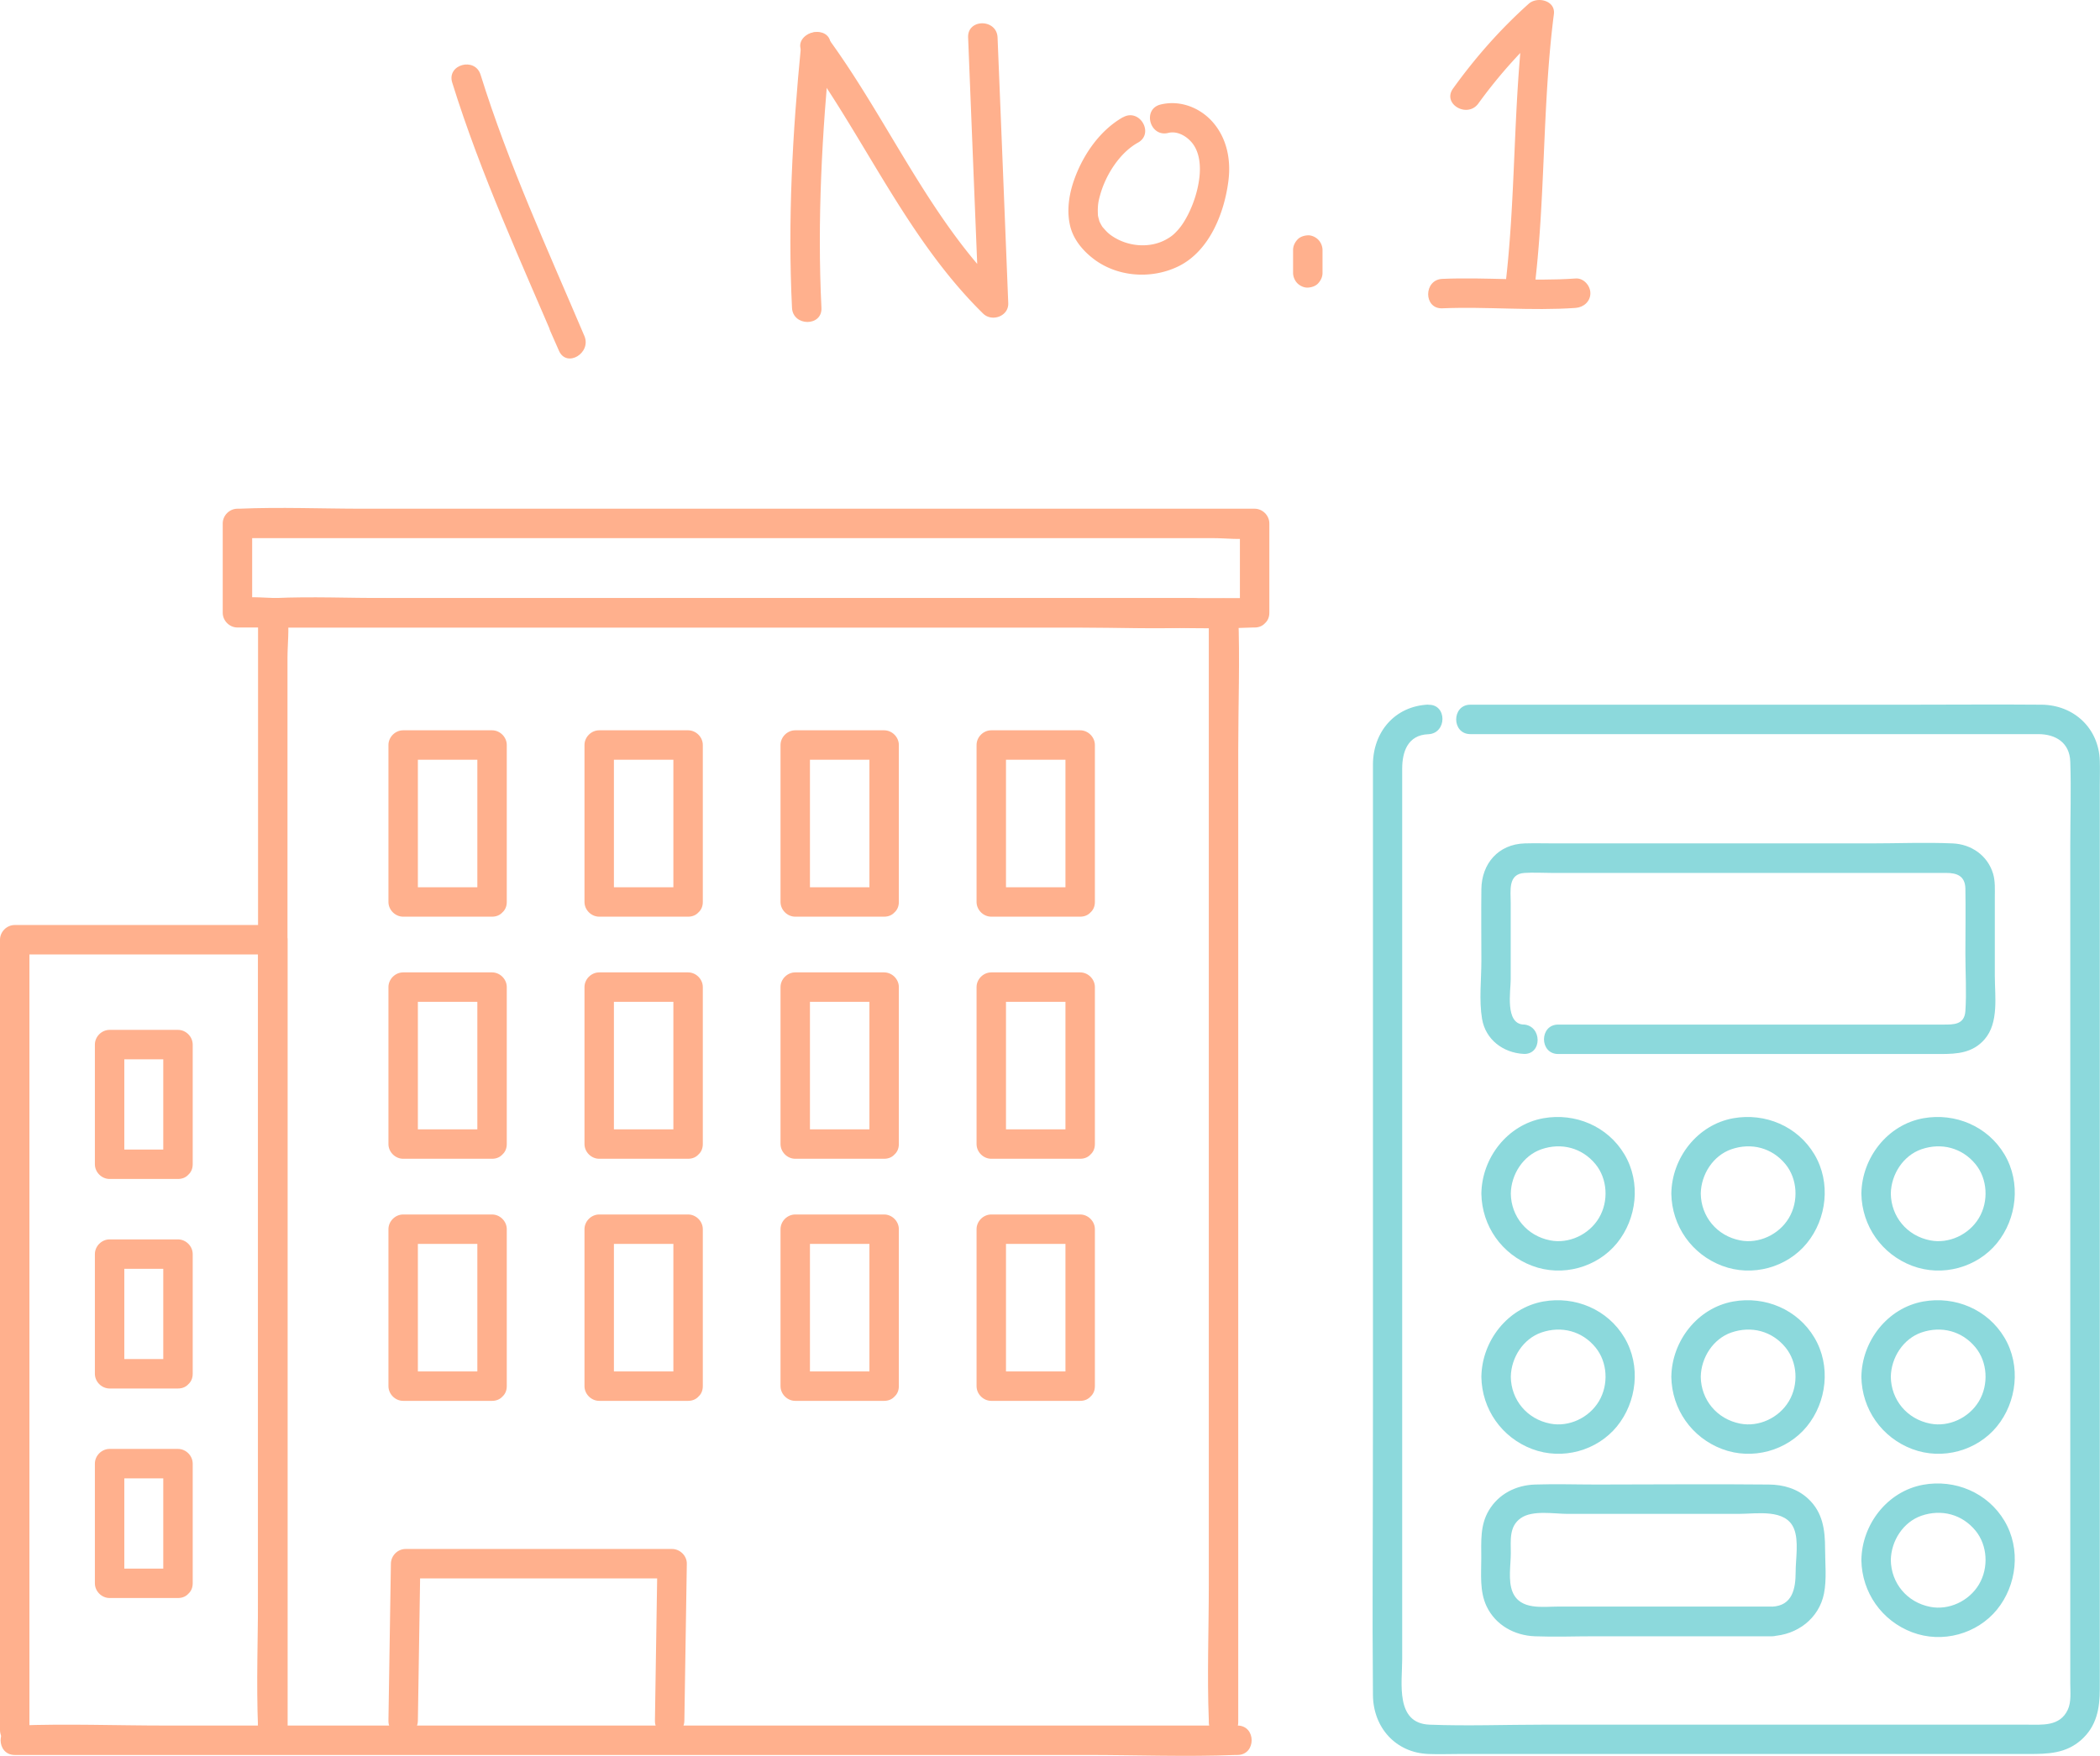<svg id="_レイヤー_2" xmlns="http://www.w3.org/2000/svg" viewBox="0 0 214.03 179"><defs><style>.cls-1{fill:#8cd9dc}.cls-2{fill:#ffb08d}</style></defs><g id="_選ばれる理由"><path class="cls-1" d="M145.59 71.83c-3.43.14-5.65 2.79-5.66 6.11v65.47c0 15.38-.08 19.6 0 29.4.03 3.29 2.31 5.88 5.67 6 1.04.04 2.08 0 3.12 0h58.02c1.95 0 3.79-.03 5.38-1.44s1.89-3.25 1.89-5.19V80.06c0-.83.03-1.67 0-2.5-.1-3.32-2.64-5.69-5.93-5.72-4.52-.04-9.05 0-13.58 0h-44.64c-1.93 0-1.93 3 0 3h57.88c1.76 0 3.2.86 3.26 2.81.1 2.85 0 5.73 0 8.59v85.38c0 .86.12 1.89-.26 2.69-.81 1.71-2.59 1.51-4.14 1.51h-49.33c-3.85 0-7.73.15-11.58 0-3.51-.14-2.78-4.27-2.78-6.69V78.37c0-1.72.56-3.44 2.66-3.52 1.92-.08 1.93-3.08 0-3Z"/><path class="cls-1" d="M153.98 121.69c.03-1.98 1.27-3.89 3.12-4.53 2.04-.7 4.15-.15 5.52 1.53 1.21 1.48 1.36 3.77.34 5.48s-3.08 2.65-4.96 2.28c-2.38-.46-3.99-2.43-4.02-4.77-.03-1.93-3.03-1.93-3 0 .05 3.3 2.08 6.19 5.17 7.36s6.63.17 8.65-2.31 2.47-6.18.76-9.05-5.02-4.26-8.27-3.68c-3.66.66-6.26 4.04-6.31 7.68-.03 1.93 2.97 1.93 3 0ZM173.34 121.69c.03-1.98 1.27-3.89 3.12-4.53 2.04-.7 4.15-.15 5.52 1.53 1.21 1.48 1.36 3.77.34 5.48s-3.08 2.65-4.96 2.28c-2.38-.46-3.99-2.43-4.02-4.77-.03-1.93-3.03-1.93-3 0 .05 3.3 2.08 6.19 5.17 7.36s6.63.17 8.65-2.31 2.47-6.18.76-9.05-5.02-4.26-8.27-3.68c-3.66.66-6.26 4.04-6.31 7.68-.03 1.93 2.97 1.93 3 0ZM192.71 121.69c.03-1.98 1.27-3.89 3.12-4.53 2.04-.7 4.15-.15 5.52 1.53 1.21 1.48 1.36 3.77.34 5.48s-3.08 2.65-4.96 2.28c-2.38-.46-3.99-2.43-4.02-4.77-.03-1.93-3.03-1.93-3 0 .05 3.3 2.08 6.19 5.17 7.36s6.63.17 8.65-2.31 2.47-6.18.76-9.05-5.02-4.26-8.27-3.68c-3.66.66-6.26 4.04-6.31 7.68-.03 1.93 2.97 1.93 3 0ZM153.98 140.37c.03-1.98 1.27-3.89 3.12-4.53 2.04-.7 4.15-.15 5.52 1.53 1.21 1.48 1.36 3.77.34 5.48s-3.08 2.65-4.96 2.28c-2.38-.46-3.99-2.43-4.02-4.77-.03-1.93-3.03-1.93-3 0 .05 3.3 2.08 6.19 5.17 7.36s6.63.17 8.65-2.31 2.47-6.18.76-9.05-5.02-4.26-8.27-3.68c-3.66.66-6.26 4.04-6.31 7.68-.03 1.93 2.97 1.93 3 0ZM173.34 140.37c.03-1.98 1.27-3.89 3.12-4.53 2.04-.7 4.15-.15 5.52 1.53 1.21 1.48 1.36 3.77.34 5.48s-3.08 2.65-4.96 2.28c-2.38-.46-3.99-2.43-4.02-4.77-.03-1.93-3.03-1.93-3 0 .05 3.3 2.08 6.19 5.17 7.36s6.63.17 8.65-2.31 2.47-6.18.76-9.05-5.02-4.26-8.27-3.68c-3.66.66-6.26 4.04-6.31 7.68-.03 1.93 2.97 1.93 3 0ZM192.71 140.37c.03-1.98 1.27-3.89 3.12-4.53 2.04-.7 4.15-.15 5.52 1.53 1.21 1.48 1.36 3.77.34 5.48s-3.08 2.65-4.96 2.28c-2.38-.46-3.99-2.43-4.02-4.77-.03-1.93-3.03-1.93-3 0 .05 3.3 2.08 6.19 5.17 7.36s6.63.17 8.65-2.31 2.47-6.18.76-9.05-5.02-4.26-8.27-3.68c-3.66.66-6.26 4.04-6.31 7.68-.03 1.93 2.97 1.93 3 0ZM192.71 159.05c.03-1.98 1.27-3.89 3.12-4.53 2.04-.7 4.15-.15 5.52 1.53 1.21 1.48 1.36 3.77.34 5.48s-3.08 2.65-4.96 2.28c-2.38-.46-3.99-2.43-4.02-4.77-.03-1.93-3.03-1.93-3 0 .05 3.3 2.08 6.19 5.17 7.36s6.63.17 8.65-2.31 2.47-6.18.76-9.05-5.02-4.26-8.27-3.68c-3.66.66-6.26 4.04-6.31 7.68-.03 1.93 2.97 1.93 3 0ZM180.61 163.78h-21.73c-1.65 0-3.96.4-4.73-1.51-.46-1.13-.17-2.78-.17-3.95 0-1.29-.19-2.7 1.01-3.55s3.41-.44 4.72-.44h17.56c1.77 0 4.73-.55 5.57 1.51.51 1.25.17 3.1.17 4.41 0 1.68-.31 3.45-2.41 3.54-1.92.08-1.93 3.08 0 3 2.55-.11 4.79-1.78 5.3-4.34.29-1.47.11-3.09.11-4.58 0-1.89-.23-3.68-1.7-5.06-1.11-1.05-2.54-1.46-4.04-1.47-5.85-.06-11.69 0-17.54 0-2.09 0-4.18-.07-6.27 0-1.93.06-3.71.94-4.72 2.64-.9 1.51-.77 3.17-.77 4.85s-.18 3.39.54 4.92c.91 1.92 2.84 2.98 4.92 3.06s4.06 0 6.08 0h18.09c1.93 0 1.93-3 0-3ZM155.27 104.45c-1.9-.11-1.3-3.39-1.3-4.63v-7.79c0-1.22-.3-2.93 1.4-3.04.93-.06 1.89 0 2.82 0h40.17c1.08 0 1.92.3 1.95 1.59.04 2.21 0 4.43 0 6.64 0 1.94.13 3.93 0 5.86-.1 1.41-1.23 1.37-2.27 1.37h-39.23c-1.93 0-1.93 3 0 3h39.01c1.66 0 3.24-.11 4.44-1.49 1.48-1.69 1.05-4.4 1.05-6.48v-8.03c0-.78.05-1.6-.17-2.36-.55-1.87-2.22-3.03-4.13-3.11-2.8-.12-5.63 0-8.43 0h-31.97c-1.07 0-2.15-.03-3.21 0-2.69.08-4.39 2.06-4.42 4.67-.03 2.43 0 4.86 0 7.29 0 1.92-.25 4.03.07 5.93.36 2.12 2.15 3.45 4.22 3.57 1.93.11 1.92-2.89 0-3Z"/><path class="cls-2" d="M123.2 62.47v99.13c0 4.57-.18 9.18 0 13.75v.2c0 1.93 3 1.93 3 0V76.42c0-4.57.18-9.18 0-13.75v-.2c0-1.93-3-1.93-3 0ZM3 176.35V95.8l-1.5 1.5h26.3l-1.5-1.5v80.55c0 1.93 3 1.93 3 0V95.8c0-.81-.69-1.5-1.5-1.5H1.5c-.81 0-1.5.69-1.5 1.5v80.55c0 1.93 3 1.93 3 0Z"/><path class="cls-2" d="M29.3 176.35V67.1c0-1.42.2-3.01 0-4.43v-.2l-1.5 1.5h82.25c3.8 0 7.66.17 11.46 0h.16c1.93 0 1.93-3 0-3H39.42c-3.8 0-7.66-.17-11.46 0h-.16c-.81 0-1.5.69-1.5 1.5v99.85c0 4.6-.19 9.24 0 13.83v.2c0 1.93 3 1.93 3 0Z"/><path class="cls-2" d="M50.15 90.45h-9.06l1.5 1.5v-16l-1.5 1.5h9.06l-1.5-1.5v16c0 1.93 3 1.93 3 0v-16c0-.81-.69-1.5-1.5-1.5h-9.06c-.81 0-1.5.69-1.5 1.5v16c0 .81.69 1.5 1.5 1.5h9.06c1.93 0 1.93-3 0-3ZM70.13 90.45h-9.06l1.5 1.5v-16l-1.5 1.5h9.06l-1.5-1.5v16c0 1.93 3 1.93 3 0v-16c0-.81-.69-1.5-1.5-1.5h-9.06c-.81 0-1.5.69-1.5 1.5v16c0 .81.69 1.5 1.5 1.5h9.06c1.93 0 1.93-3 0-3ZM90.11 90.45h-9.06l1.5 1.5v-16l-1.5 1.5h9.06l-1.5-1.5v16c0 1.93 3 1.93 3 0v-16c0-.81-.69-1.5-1.5-1.5h-9.06c-.81 0-1.5.69-1.5 1.5v16c0 .81.69 1.5 1.5 1.5h9.06c1.93 0 1.93-3 0-3ZM110.09 90.45h-9.06l1.5 1.5v-16l-1.5 1.5h9.06l-1.5-1.5v16c0 1.93 3 1.93 3 0v-16c0-.81-.69-1.5-1.5-1.5h-9.06c-.81 0-1.5.69-1.5 1.5v16c0 .81.69 1.5 1.5 1.5h9.06c1.93 0 1.93-3 0-3ZM50.15 115.13h-9.06l1.5 1.5v-16l-1.5 1.5h9.06l-1.5-1.5v16c0 1.93 3 1.93 3 0v-16c0-.81-.69-1.5-1.5-1.5h-9.06c-.81 0-1.5.69-1.5 1.5v16c0 .81.69 1.5 1.5 1.5h9.06c1.93 0 1.93-3 0-3ZM70.13 115.13h-9.06l1.5 1.5v-16l-1.5 1.5h9.06l-1.5-1.5v16c0 1.93 3 1.93 3 0v-16c0-.81-.69-1.5-1.5-1.5h-9.06c-.81 0-1.5.69-1.5 1.5v16c0 .81.69 1.5 1.5 1.5h9.06c1.93 0 1.93-3 0-3ZM90.11 115.13h-9.06l1.5 1.5v-16l-1.5 1.5h9.06l-1.5-1.5v16c0 1.93 3 1.93 3 0v-16c0-.81-.69-1.5-1.5-1.5h-9.06c-.81 0-1.5.69-1.5 1.5v16c0 .81.69 1.5 1.5 1.5h9.06c1.93 0 1.93-3 0-3ZM110.09 115.13h-9.06l1.5 1.5v-16l-1.5 1.5h9.06l-1.5-1.5v16c0 1.93 3 1.93 3 0v-16c0-.81-.69-1.5-1.5-1.5h-9.06c-.81 0-1.5.69-1.5 1.5v16c0 .81.69 1.5 1.5 1.5h9.06c1.93 0 1.93-3 0-3ZM50.15 139.81h-9.06l1.5 1.5v-16l-1.5 1.5h9.06l-1.5-1.5v16c0 1.93 3 1.93 3 0v-16c0-.81-.69-1.5-1.5-1.5h-9.06c-.81 0-1.5.69-1.5 1.5v16c0 .81.69 1.5 1.5 1.5h9.06c1.93 0 1.93-3 0-3ZM42.59 175.41c.08-5.33.17-10.67.25-16l-1.5 1.5H68.5l-1.5-1.5c-.08 5.33-.17 10.67-.25 16-.03 1.93 2.97 1.93 3 0 .08-5.33.17-10.67.25-16 .01-.81-.7-1.5-1.5-1.5H41.34c-.82 0-1.49.69-1.5 1.5-.08 5.33-.17 10.67-.25 16-.03 1.93 2.97 1.93 3 0ZM70.13 139.81h-9.06l1.5 1.5v-16l-1.5 1.5h9.06l-1.5-1.5v16c0 1.93 3 1.93 3 0v-16c0-.81-.69-1.5-1.5-1.5h-9.06c-.81 0-1.5.69-1.5 1.5v16c0 .81.69 1.5 1.5 1.5h9.06c1.93 0 1.93-3 0-3ZM90.11 139.81h-9.06l1.5 1.5v-16l-1.5 1.5h9.06l-1.5-1.5v16c0 1.93 3 1.93 3 0v-16c0-.81-.69-1.5-1.5-1.5h-9.06c-.81 0-1.5.69-1.5 1.5v16c0 .81.69 1.5 1.5 1.5h9.06c1.93 0 1.93-3 0-3ZM110.09 139.81h-9.06l1.5 1.5v-16l-1.5 1.5h9.06l-1.5-1.5v16c0 1.93 3 1.93 3 0v-16c0-.81-.69-1.5-1.5-1.5h-9.06c-.81 0-1.5.69-1.5 1.5v16c0 .81.69 1.5 1.5 1.5h9.06c1.93 0 1.93-3 0-3ZM18.14 117.19h-6.97l1.5 1.5v-12.2l-1.5 1.5h6.97l-1.5-1.5v12.2c0 1.93 3 1.93 3 0v-12.2c0-.81-.69-1.5-1.5-1.5h-6.97c-.81 0-1.5.69-1.5 1.5v12.2c0 .81.69 1.5 1.5 1.5h6.97c1.93 0 1.93-3 0-3ZM18.14 138.55h-6.97l1.5 1.5v-12.2l-1.5 1.5h6.97l-1.5-1.5v12.2c0 1.93 3 1.93 3 0v-12.2c0-.81-.69-1.5-1.5-1.5h-6.97c-.81 0-1.5.69-1.5 1.5v12.2c0 .81.69 1.5 1.5 1.5h6.97c1.93 0 1.93-3 0-3ZM18.14 159.91h-6.97l1.5 1.5v-12.2l-1.5 1.5h6.97l-1.5-1.5v12.2c0 1.93 3 1.93 3 0v-12.2c0-.81-.69-1.5-1.5-1.5h-6.97c-.81 0-1.5.69-1.5 1.5v12.2c0 .81.69 1.5 1.5 1.5h6.97c1.93 0 1.93-3 0-3ZM127.87 60.97H28.47c-1.31 0-2.79-.19-4.09 0h-.18l1.5 1.5v-9.11l-1.5 1.5H123.6c1.31 0 2.79.19 4.09 0h.18l-1.5-1.5v9.11c0 1.93 3 1.93 3 0v-9.11c0-.81-.69-1.5-1.5-1.5H36.99c-4.19 0-8.42-.18-12.61 0h-.18c-.81 0-1.5.69-1.5 1.5v9.11c0 .81.69 1.5 1.5 1.5h90.88c4.19 0 8.42.18 12.61 0h.18c1.93 0 1.93-3 0-3Z"/><path class="cls-2" d="M1.5 178.91h109.28c5.03 0 10.11.2 15.13 0h.21c1.93 0 1.93-3 0-3H16.85c-5.03 0-10.11-.2-15.13 0h-.21c-1.93 0-1.93 3 0 3ZM81.64 4.69c-.87 8.86-1.36 17.79-.92 26.69.09 1.92 3.1 1.93 3 0-.44-8.9.06-17.83.92-26.69.19-1.92-2.81-1.91-3 0Z"/><path class="cls-2" d="M81.84 5.45c6.32 8.66 10.62 18.92 18.36 26.52.9.88 2.61.27 2.56-1.06-.36-9.03-.72-18.06-1.09-27.09-.08-1.92-3.08-1.93-3 0 .36 9.03.72 18.06 1.09 27.09l2.56-1.06C94.78 22.44 90.6 12.39 84.43 3.94c-1.13-1.54-3.73-.05-2.59 1.51ZM114.47 11.94c-2.49 1.4-4.28 4.12-5.13 6.8-.43 1.37-.61 2.89-.27 4.3s1.33 2.57 2.49 3.43c2.42 1.78 5.8 1.99 8.48.71 3.23-1.54 4.77-5.5 5.17-8.84.25-2.09-.18-4.25-1.59-5.87-1.32-1.52-3.38-2.3-5.35-1.81-1.87.47-1.08 3.36.8 2.89.82-.21 1.78.22 2.44 1.03.76.95.87 2.32.73 3.52-.15 1.3-.58 2.65-1.18 3.82-.29.56-.62 1.1-1.04 1.56s-.66.65-1.2.95c-1.6.87-3.73.74-5.34-.28-.41-.26-.61-.44-.99-.87-.16-.18-.14-.16-.27-.38-.02-.03-.21-.43-.09-.13-.05-.13-.1-.26-.13-.4-.03-.09-.05-.18-.07-.27-.1-.43 0 .28-.03-.17-.01-.22-.02-.45-.01-.67.02-.53.07-.79.24-1.4.59-2.11 2.04-4.32 3.85-5.32 1.69-.94.17-3.53-1.51-2.59ZM131.79 26.1v1.72h3v-2.33c0-.38-.17-.79-.44-1.06s-.69-.46-1.06-.44-.79.14-1.06.44-.44.65-.44 1.06v2.33c0 .38.17.79.44 1.06s.69.46 1.06.44.79-.14 1.06-.44.44-.65.44-1.06V26.1c0-.38-.17-.79-.44-1.06s-.69-.46-1.06-.44-.79.14-1.06.44-.44.65-.44 1.06ZM150.68 10.54a50.78 50.78 0 0 1 7.25-8.04l-2.56-1.06c-1.21 9.44-.83 19-2.04 28.43-.25 1.91 2.76 1.89 3 0 1.21-9.44.83-19 2.04-28.43.18-1.4-1.7-1.83-2.56-1.06-2.89 2.59-5.45 5.49-7.72 8.65-1.13 1.57 1.47 3.07 2.59 1.51Z"/><path class="cls-2" d="M147 31.43c4.53-.19 9.06.28 13.59-.04.81-.06 1.5-.65 1.5-1.5 0-.77-.69-1.56-1.5-1.5-4.52.32-9.06-.15-13.59.04-1.92.08-1.93 3.08 0 3ZM46.09 8.42c2.92 9.39 7.04 18.31 10.88 27.34l2.59-1.51c-.3-.67-.59-1.35-.89-2.02-.77-1.76-3.36-.24-2.59 1.51.3.67.59 1.35.89 2.02.78 1.77 3.33.24 2.59-1.51-3.74-8.8-7.73-17.49-10.58-26.63-.57-1.84-3.47-1.05-2.89.8Z"/></g></svg>